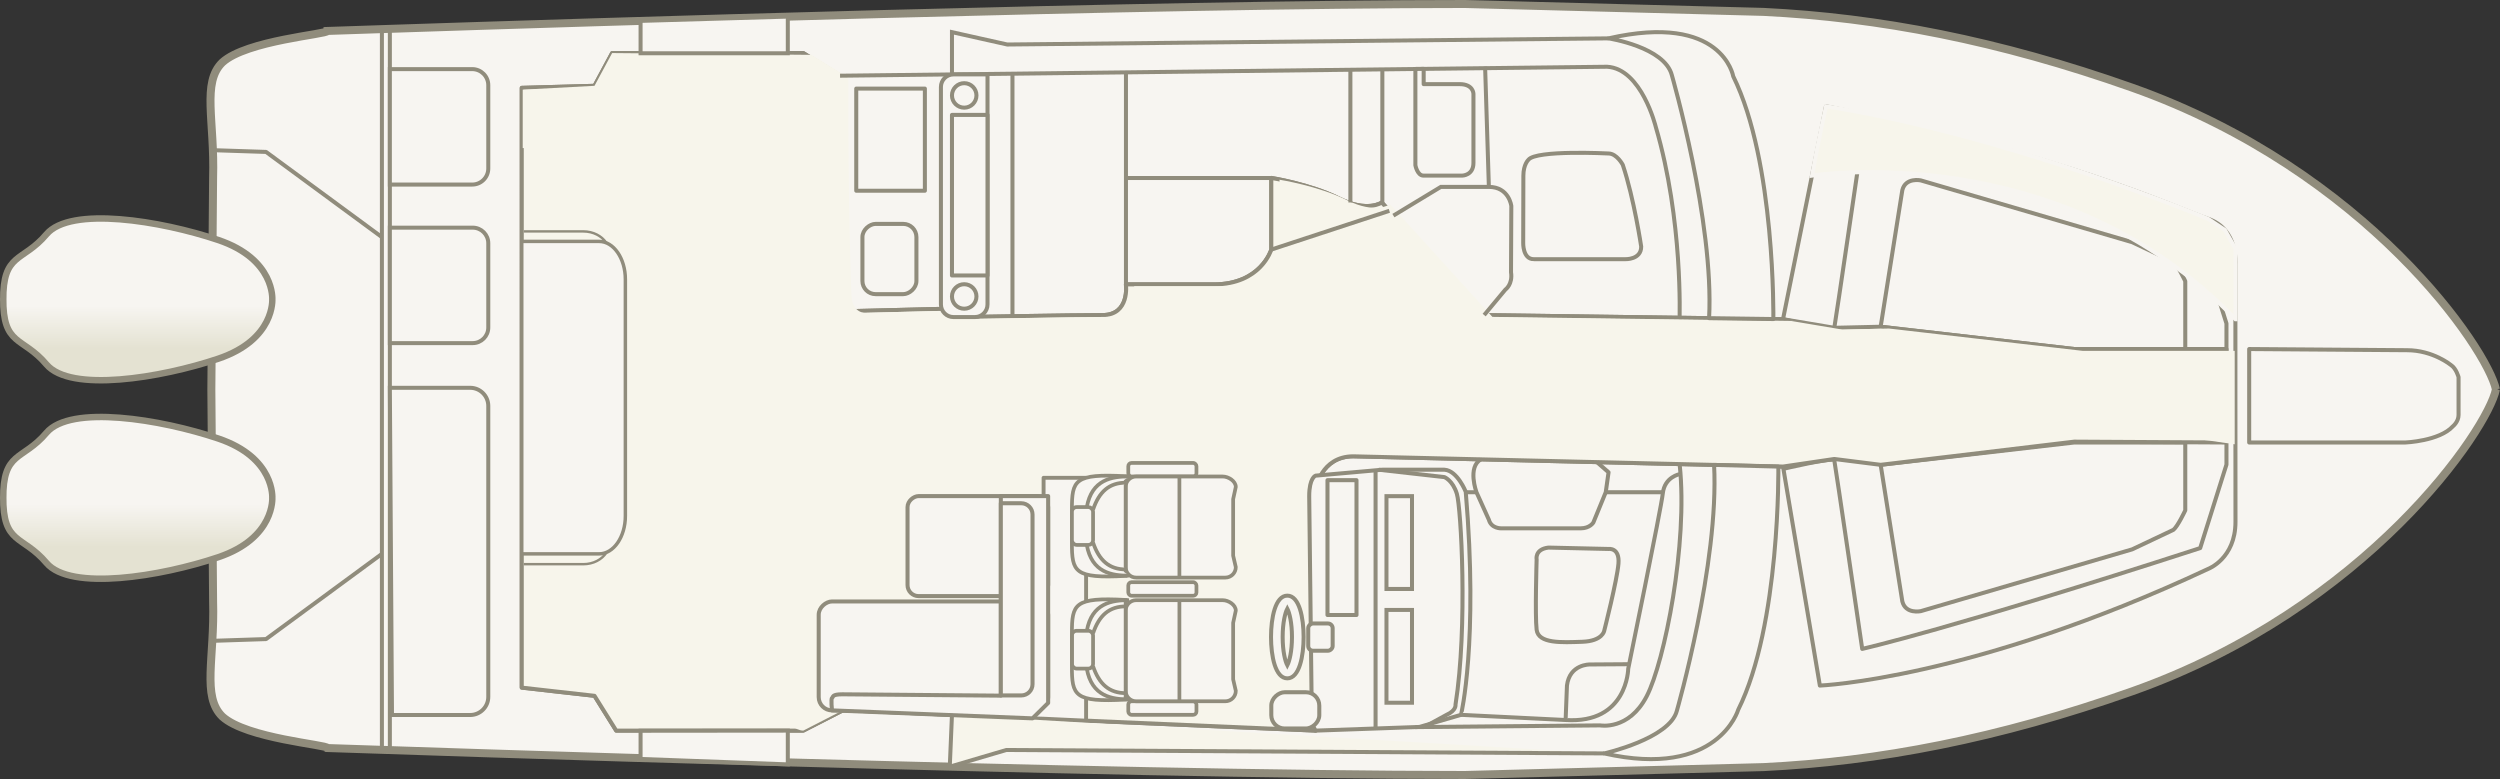 <?xml version="1.0" encoding="UTF-8"?>
<svg xmlns="http://www.w3.org/2000/svg" xmlns:xlink="http://www.w3.org/1999/xlink" width="3167.013" height="986.834" viewBox="0 0 3167.013 986.834">
  <rect x="0" y="0" width="3167.013" height="986.834" fill="#333333" stroke="none"/>
  <defs>
    <style>
      .cls-1, .cls-2, .cls-3, .cls-4, .cls-5, .cls-6, .cls-7, .cls-8, .cls-9, .cls-10, .cls-11, .cls-12, .cls-13, .cls-14, .cls-15, .cls-16, .cls-17, .cls-18 {
        stroke: #908c7c;
      }

      .cls-1, .cls-2, .cls-4, .cls-5 {
        fill: none;
      }

      .cls-1, .cls-3, .cls-6, .cls-19, .cls-11 {
        stroke-miterlimit: 10;
      }

      .cls-1, .cls-11 {
        stroke-width: 4.741px;
      }

      .cls-2, .cls-19, .cls-16, .cls-17 {
        stroke-width: 5.118px;
      }

      .cls-2, .cls-14, .cls-15, .cls-16, .cls-17, .cls-18 {
        stroke-linejoin: round;
      }

      .cls-3 {
        fill: url(#linear-gradient-2);
      }

      .cls-3, .cls-6 {
        stroke-width: 8.195px;
      }

      .cls-20, .cls-19 {
        mix-blend-mode: multiply;
      }

      .cls-20, .cls-19, .cls-13, .cls-14, .cls-17 {
        fill: #f7f5eb;
      }

      .cls-4 {
        stroke-width: 3.115px;
      }

      .cls-5, .cls-8, .cls-13, .cls-14 {
        stroke-width: 5.086px;
      }

      .cls-21 {
        isolation: isolate;
      }

      .cls-6 {
        fill: url(#linear-gradient);
      }

      .cls-19 {
        stroke: #f7f5f1;
      }

      .cls-7 {
        stroke-width: 4.405px;
      }

      .cls-7, .cls-8, .cls-9, .cls-10, .cls-11, .cls-12, .cls-15, .cls-16, .cls-18 {
        fill: #f7f5f1;
      }

      .cls-9 {
        stroke-width: 5.086px;
      }

      .cls-10 {
        stroke-width: 5.105px;
      }

      .cls-12 {
        stroke-width: 10.124px;
      }

      .cls-15 {
        stroke-width: 5.091px;
      }

      .cls-18 {
        stroke-width: 4.948px;
      }
    </style>
    <linearGradient id="linear-gradient" x1="2127.119" y1="697.413" x2="2332.026" y2="697.413" gradientTransform="translate(871.942 -1850.341) rotate(90)" gradientUnits="userSpaceOnUse">
      <stop offset="0" stop-color="#f7f5f1"></stop>
      <stop offset=".54" stop-color="#f7f5f1"></stop>
      <stop offset=".803" stop-color="#e4e2d2"></stop>
      <stop offset="1" stop-color="#e4e2d2"></stop>
    </linearGradient>
    <linearGradient id="linear-gradient-2" x1="2378.592" x2="2583.498" xlink:href="#linear-gradient"></linearGradient>
  </defs>
  <g class="cls-21">
    <g id="Layer_1" data-name="Layer 1">
      <path class="cls-12" d="M3161.846,493.321c-10.444-50.306-162.796-276.852-461.173-382.404-169.341-59.882-321.224-88.789-466.732-95.857l-378.237-9.999c-392.791,0-1118.334,23.37-1365.238,31.604-36.519,1.218-62.567,2.105-75.519,2.536,0,4.247-102.501,11.856-133.245,39.85-26.399,25.686-9.535,73.967-11.746,146.33l-2.211,268.035,2.211,268.023c2.211,72.362-14.653,120.655,11.746,146.343,30.744,27.992,133.245,35.601,133.245,39.837,100.518,3.358,989.869,34.153,1440.757,34.153l378.237-9.999c145.508-7.067,297.39-35.987,466.732-95.869,298.857-105.709,451.17-332.762,461.173-382.582Z"></path>
      <path class="cls-6" d="M4.107,377.571c-.553,61.413,24.344,48.135,54.774,84.098,30.43,35.963,144.958,17.152,217.437-7.193,72.479-24.344,68.606-75.799,68.606-75.799v1.107s3.873-51.455-68.606-75.799c-72.479-24.344-187.007-43.155-217.437-7.193S3.553,319.477,4.107,380.891v-3.32Z"></path>
      <path class="cls-3" d="M4.107,629.044c-.553,61.413,24.344,48.135,54.774,84.098,30.43,35.963,144.958,17.152,217.437-7.193,72.479-24.344,68.606-75.799,68.606-75.799v1.107s3.873-51.455-68.606-75.799c-72.479-24.344-187.007-43.155-217.437-7.193-30.43,35.963-55.327,22.684-54.774,84.098v-3.32Z"></path>
      <path class="cls-16" d="M2831.815,510.003v-175.686s3.661-44.083-34.474-57.049c-38.134-12.966-185.944-82.981-484.155-142.623l-54.456,269.687-378.599-5.186-129.657-142.623s-18.152,12.966-54.456-5.186c-36.304-18.152-85.528-25.931-85.528-25.931v90.76s-13.012,44.083-72.654,44.083h-111.505s5.348,38.897-29.74,38.897-178.371,2.593-178.371,2.593c0,0-20.284-7.779-29.26-10.373l-102.33,2.593s-20.542,3.398-18.493-23.338c1.189-15.517-4.312-108.748-3.966-274.709l-46.587-28.689h-242.131l-22.335,41.49-92.161,2.593v759.792l92.161,10.373,27.521,44.083h236.945l50.553-25.931,598.481,25.931v-305.991s6.58-41.49,47.812-41.49l544.302,12.966,46.677,277.467s192.96-7.779,491.935-147.809c0,0,34.569-12.966,34.569-59.642l-.095-151.051Z"></path>
      <path class="cls-16" d="M2849.28,442.164v118.399h197.744s43.257-1.73,60.312-20.516c0,0,7.168-5.685,7.168-14.336v-47.953s-2.966-11.123-9.64-15.325c0,0-22.741-18.786-55.616-18.786l-199.969-1.483Z"></path>
      <path class="cls-16" d="M2258.73,594.009s63.932-15.056,64.97-10.936,35.37,238.951,35.37,238.951c0,0,110.595-24.719,428.143-127.715l33.279-105.743v-178.79s-33.279-105.743-33.279-105.743c-317.548-102.996-428.143-127.715-428.143-127.715,0,0-34.332,234.831-35.37,238.951-1.038,4.12-64.97-10.936-64.97-10.936"></path>
      <path class="cls-16" d="M2768.308,442.164v-85.946s-9.613-20.599-15.106-24.719l-52.185-24.719-267.789-78.277s-19.226-4.12-23.346,12.36l-27.466,173.033,245.298,28.269h140.593Z"></path>
      <path class="cls-16" d="M2768.308,560.563v85.946s-9.613,20.599-15.106,24.719l-52.185,24.719-267.789,78.277s-19.226,4.12-23.346-12.36l-27.466-173.033,245.298-28.269h140.593Z"></path>
      <path class="cls-17" d="M2258.73,591.039l-544.302-12.966c-41.232,0-47.812,41.49-47.812,41.49v305.991l-598.481-25.931-50.553,25.931h-236.945l-27.521-44.083-92.161-10.373V111.307l92.161-2.593,22.335-41.49h242.131l46.587,28.689c-.346,165.961,3.402,259.157,3.966,274.709.922,25.437,18.493,23.338,18.493,23.338l102.33-2.593c8.977,2.593,29.26,10.373,29.26,10.373,0,0,143.283-2.593,178.371-2.593s29.74-38.897,29.74-38.897h111.505c59.642,0,72.654-44.083,72.654-44.083v-90.76s49.223,7.779,85.528,25.931c36.304,18.152,54.456,5.186,54.456,5.186l129.657,142.623,378.599,5.186,64.97,10.936,58.716-1.373,245.298,28.269h192.778v118.399s-192.778-1.1-192.778-1.1l-245.298,29.369-58.716-7.397-64.97,9.604Z"></path>
      <path class="cls-20" d="M662.19,113.579l90.925-4.865,22.335-41.49,252.576,2.272,46.587,28.689c-.346,165.961,3.402,259.157,3.966,274.709.922,25.437,18.493,23.338,18.493,23.338l102.33-2.593c8.977,2.593,29.26,10.373,29.26,10.373,0,0,143.283-2.593,178.371-2.593s29.74-38.897,29.74-38.897h111.505c59.642,0,72.654-44.083,72.654-44.083v-90.76s49.223,7.779,85.528,25.931c36.304,18.152,54.456,5.186,54.456,5.186l129.657,142.623,378.599,5.186,64.97,10.936,58.716-1.373,245.298,28.269h192.778v118.399s-209.662-30.29-209.662-30.29l-228.414-36.311-68.883,2.269-67.028-15.886-426.685-2.269-97.085-127.089h-46.992s5.754,59.006-39.07,59.006l-164.183,6.808s-17.345,49.928-43.175,52.197l-210.28,9.078-47.118-20.425h-79.389s-97.612,15.886-102.117-40.85v-231.483h-338.667v-74.011Z"></path>
      <path class="cls-16" d="M2165.077,403.05l81.405,1.115s2.726-199.008-50.832-307.497c0,0-13.733-81.023-157.927-48.065,0,0,71.12,10.986,80.191,46.691,0,0,53.667,185.674,47.162,307.755Z"></path>
      <path class="cls-15" d="M2171.406,588.965l81.405,2.117s2.726,200.653-50.832,307.995c0,0-25.555,87.968-169.749,55.358,0,0,82.942-18.672,92.014-53.999,0,0,53.667-186.93,47.162-311.47Z"></path>
      <path class="cls-8" d="M1942.963,328.337h115.961s20.148.843,20.148-15.94c0,0-8.99-60.571-23.336-103.608,0,0-7.498-14.257-18.013-14.346,0,0-91.971-4.782-101.535,7.97,0,0-6.376,5.906-6.376,20.028l-.211,85.174s-.713,20.722,13.361,20.722Z"></path>
      <path class="cls-5" d="M1880.131,399.146l26.871-32.256s9.551-6.566,7.163-22.086l.383-83.849s-2.771-24.194-28.439-24.194h-60.886l-60.08,36.38"></path>
      <line class="cls-8" x1="1881.334" y1="84.545" x2="1886.109" y2="236.761"></line>
      <path class="cls-5" d="M2127.65,404.165s4.637-125.117-30.139-243.512c0,0-17.885-73.565-61.603-76.108l-971.739,11.367"></path>
      <polyline class="cls-5" points="2037.723 48.603 1276.02 56.384 1205.961 40.718 1205.961 94.254"></polyline>
      <path class="cls-16" d="M1793.015,87.387v121.946s2.321,12.79,9.911,13.109h49.626s14.012-.265,14.012-16.028v-87.575s0-12.261-17.515-12.261h-45.539v-19.307l-10.495.116Z"></path>
      <line class="cls-16" x1="1751.168" y1="87.271" x2="1751.168" y2="256.523"></line>
      <line class="cls-16" x1="1710.672" y1="88.35" x2="1710.672" y2="256.523"></line>
      <line class="cls-8" x1="1426.37" y1="90.137" x2="1426.37" y2="362.71"></line>
      <line class="cls-8" x1="1610.49" y1="225.504" x2="1424.005" y2="225.504"></line>
      <line class="cls-17" x1="1760.048" y1="267.055" x2="1610.49" y2="316.166"></line>
      <line class="cls-2" x1="1282.585" y1="93.358" x2="1282.585" y2="401.056"></line>
      <path class="cls-2" d="M1250.982,145.566h-37.903s-7.118-1.194-7.118,10.107v181.933s0,11.371,7.75,11.371h37.271"></path>
      <path class="cls-10" d="M1191.958,385.663V110.254c0-8.836,7.108-16,15.877-16h43.147v291.409c0,8.836-7.108,16-15.877,16h-27.27c-8.769,0-15.877-7.163-15.877-16Z"></path>
      <circle class="cls-2" cx="1221.47" cy="120.885" r="15.509"></circle>
      <circle class="cls-2" cx="1221.47" cy="375.561" r="15.509"></circle>
      <rect class="cls-16" x="1126.766" y="224.761" width="203.411" height="45.021" transform="translate(1475.743 -981.2) rotate(90)"></rect>
      <rect class="cls-16" x="1063.483" y="133.452" width="129.373" height="86.935" transform="translate(1305.089 -951.249) rotate(90)"></rect>
      <rect class="cls-16" x="1082.229" y="293.933" width="88.995" height="68.395" rx="16.664" ry="16.664" transform="translate(1454.857 -798.597) rotate(90)"></rect>
      <polygon class="cls-8" points="811.481 67.486 811.481 26.465 997.995 21.043 997.995 67.486 811.481 67.486"></polygon>
      <polygon class="cls-8" points="811.481 961.446 811.481 925.742 997.995 925.555 997.995 968.322 811.481 961.446"></polygon>
      <line class="cls-8" x1="483.793" y1="949.936" x2="483.793" y2="36.666"></line>
      <line class="cls-8" x1="493.87" y1="949.936" x2="493.87" y2="36.666"></line>
      <path class="cls-9" d="M493.87,87.553h104.332c11.241,0,20.354,9.113,20.354,20.354v105.546c0,11.241-9.113,20.354-20.354,20.354h-104.332V87.553Z"></path>
      <path class="cls-9" d="M493.87,288.398h104.949c10.9,0,19.737,8.836,19.737,19.737v106.78c0,10.9-8.836,19.737-19.737,19.737h-104.949v-146.253Z"></path>
      <path class="cls-9" d="M493.87,491.266h101.73c12.678,0,22.955,10.277,22.955,22.955v368.585c0,12.678-10.277,22.955-22.955,22.955h-99.035l-2.696-414.496Z"></path>
      <path class="cls-7" d="M660.954,305.83h98.055c18.335,0,33.207,21.525,33.207,48.053v299.728c0,26.529-14.871,48.031-33.207,48.031h-98.055v-395.812Z"></path>
      <path class="cls-4" d="M663.548,293.136h75.35c12.6,0,23.566,5.876,29.17,14.526"></path>
      <path class="cls-4" d="M663.548,714.724h75.35c12.6,0,23.566-5.876,29.17-14.526"></path>
      <polyline class="cls-2" points="483.793 300.399 337.03 192.457 269.721 190.24"></polyline>
      <polyline class="cls-2" points="483.793 701.641 337.03 809.583 269.721 811.8"></polyline>
      <polygon class="cls-18" points="1322.019 910.461 1308.011 910.017 1322.019 880.988 1322.019 605.28 1375.873 605.28 1375.873 912.957 1322.019 910.461"></polygon>
      <path class="cls-20" d="M1282.585,906.938v-263.355c0-8.349-6.257-15.117-13.976-15.117h-150.183c-7.719,0-13.976,6.768-13.976,15.117v129.231h-95.71c-9.293,0-16.827,8.148-16.827,18.199v112.843c0,10.051,16.377,21.7,25.67,21.7l50.553-25.931,194.11,8.573,6.363,13.858c7.719,0,13.976-6.768,13.976-15.116Z"></path>
      <g>
        <rect class="cls-11" x="1429.317" y="586.454" width="86.35" height="17.177" rx="4.16" ry="4.16"></rect>
        <path class="cls-11" d="M1552.275,731.674h-113.047c-7.308,0-13.233-5.924-13.233-13.233v-101.578c0-7.308,5.924-13.233,13.233-13.233h109.702c7.308,0,16.577,5.924,16.577,13.233l-3.345,15.452v71.615l3.345,14.511c0,7.308-5.924,13.233-13.233,13.233Z"></path>
        <line class="cls-11" x1="1494.079" y1="603.63" x2="1494.079" y2="731.674"></line>
        <path class="cls-11" d="M1357.884,687.245c0,37.281,2.906,45.869,68.084,42.304l.027-126.258c-65.178-3.565-68.084,5.023-68.084,42.304l-.027,41.649Z"></path>
        <rect class="cls-11" x="1357.912" y="642.375" width="26.79" height="47.917" rx="6.024" ry="6.024"></rect>
        <path class="cls-11" d="M1430.354,603.63c-21.587-.241-47.326,3.709-53.554,38.745"></path>
        <path class="cls-11" d="M1426.757,611.486c-21.587-.241-34.461,11.512-42.055,34.11"></path>
        <path class="cls-11" d="M1430.327,729.211c-21.587.241-47.326-3.709-53.554-38.745"></path>
        <path class="cls-11" d="M1426.729,721.356c-21.587.241-34.461-11.512-42.055-34.11"></path>
      </g>
      <rect class="cls-11" x="1429.317" y="737.514" width="86.35" height="17.177" rx="4.16" ry="4.16"></rect>
      <rect class="cls-11" x="1429.317" y="888.372" width="86.35" height="17.177" rx="4.16" ry="4.16"></rect>
      <path class="cls-11" d="M1552.275,888.372h-113.047c-7.308,0-13.233-5.924-13.233-13.233v-101.578c0-7.308,5.924-13.233,13.233-13.233h109.702c7.308,0,16.577,5.924,16.577,13.233l-3.345,15.452v71.615l3.345,14.511c0,7.308-5.924,13.233-13.233,13.233Z"></path>
      <line class="cls-1" x1="1494.079" y1="760.328" x2="1494.079" y2="888.372"></line>
      <path class="cls-11" d="M1357.884,843.943c0,37.281,2.906,45.869,68.084,42.304l.027-126.258c-65.178-3.565-68.084,5.023-68.084,42.304l-.027,41.649Z"></path>
      <rect class="cls-1" x="1357.912" y="799.073" width="26.79" height="47.917" rx="6.024" ry="6.024"></rect>
      <path class="cls-1" d="M1430.354,760.328c-21.587-.241-47.326,3.709-53.554,38.745"></path>
      <path class="cls-1" d="M1426.757,768.183c-21.587-.241-34.461,11.512-42.055,34.11"></path>
      <path class="cls-1" d="M1430.327,885.909c-21.587.241-47.326-3.709-53.554-38.745"></path>
      <path class="cls-1" d="M1426.729,878.053c-21.587.241-34.461-11.512-42.055-34.11"></path>
      <path class="cls-16" d="M1666.616,925.555l131.537-4.653,52.697-15.354s22.127-91.957,5.957-282.55c0,0-10.633-27.016-27.018-27.956h-78.622l-84.552,7.511s-8.101,2.552-8.101,25.986l3.404,288.959,4.697,8.057Z"></path>
      <rect class="cls-16" x="1617.907" y="869.515" width="45.956" height="60.791" rx="16.893" ry="16.893" transform="translate(2540.796 -740.975) rotate(90)"></rect>
      <g>
        <ellipse class="cls-13" cx="1630.776" cy="806.947" rx="13.272" ry="45.021"></ellipse>
        <path class="cls-8" d="M1610.132,806.949c0-24.168,5.408-52.394,20.644-52.394s20.644,28.226,20.644,52.394-5.408,52.389-20.644,52.389-20.644-28.221-20.644-52.389ZM1630.776,771.055c-2.584,4.968-5.898,17.435-5.898,35.894,0,18.454,3.314,30.92,5.898,35.889,2.579-4.968,5.898-17.435,5.898-35.889,0-18.459-3.319-30.925-5.898-35.894Z"></path>
      </g>
      <rect class="cls-8" x="1655.495" y="791.63" width="34.508" height="30.931" rx="5.987" ry="5.987" transform="translate(2479.845 -865.654) rotate(90)"></rect>
      <rect class="cls-8" x="1713.773" y="671.151" width="117.563" height="32.34" transform="translate(2459.875 -1085.234) rotate(90)"></rect>
      <rect class="cls-8" x="1713.773" y="815.26" width="117.563" height="32.34" transform="translate(2603.985 -941.124) rotate(90)"></rect>
      <polyline class="cls-13" points="2032.23 954.434 1274.695 950.121 1203.177 971.231 1205.961 905.548"></polyline>
      <path class="cls-2" d="M1793.015,921.084c2.296,0,234.001-2.168,234.001-2.168,0,0,36.311,6.808,59.006-36.878,22.694-43.687,52.464-193.532,41.834-293.073"></path>
      <path class="cls-8" d="M2127.856,600.627s-19.14,3.404-21.409,24.397c-2.056,19.02-43.813,222.148-43.813,222.148,0,0-1.009,70.043-79.304,64.937l-132.479-6.559"></path>
      <path class="cls-8" d="M2062.678,841.416l-48.711.339s-25.531-.567-28.935,26.666l-1.702,43.687"></path>
      <path class="cls-16" d="M1961.546,693.687l76.178,1.742s14.279-2.178,12.537,18.727c-1.742,20.904-18.03,84.924-18.03,84.924,0,0-1.963,13.065-27.896,13.936-25.933.871-55.547,2.613-57.725-15.243-2.178-17.856,0-88.844,0-88.844,0,0-2.79-13.065,14.936-15.243Z"></path>
      <path class="cls-2" d="M2023.004,585.424l14.72,12.887-3.566,25.259-15.689,38.325s-4.355,7.404-16.114,7.404h-100.602s-12.559.436-15.643-10.888l-15.714-34.841s-11.752-31.888,5.668-41.647"></path>
      <line class="cls-14" x1="2106.447" y1="623.571" x2="2034.158" y2="623.571"></line>
      <line class="cls-8" x1="1870.396" y1="623.571" x2="1856.808" y2="623.571"></line>
      <path class="cls-2" d="M1746.432,595.042l83.358,9.366s10.556,4.084,15.782,21.204c5.226,17.121,13.936,168.242-1.742,267.102,0,0,1.307,7.196-11.323,12.834l-28.308,15.438"></path>
      <line class="cls-2" x1="1742.578" y1="595.805" x2="1742.578" y2="922.889"></line>
      <rect class="cls-2" x="1614.651" y="675.309" width="170.776" height="36.757" transform="translate(2393.727 -1006.352) rotate(90)"></rect>
      <path class="cls-19" d="M2831.91,404.415v-89.385l-13.392-23.713-21.177-14.049s-249.855-105.372-484.155-142.623c0,0-9.553,42.339-17.728,87.796,0,0,314.204-49.361,536.452,181.973Z"></path>
      <rect class="cls-16" x="1175.399" y="602.735" width="126.674" height="178.136" rx="13.977" ry="13.977" transform="translate(1930.539 -546.934) rotate(90)"></rect>
      <rect class="cls-16" x="1113.476" y="685.582" width="137.984" height="290.672" rx="16.826" ry="16.826" transform="translate(2013.386 -351.55) rotate(90)"></rect>
      <path class="cls-16" d="M1327.804,628.466v262.037h0l-19.793,19.514-254.053-10.107s-1.558-14.703.139-15.834c1.697-1.131-.566-4.524,13.007-4.524l200.756,1.697v-252.783h59.944Z"></path>
      <path class="cls-16" d="M1267.86,637.514h25.908c7.866,0,14.243,6.377,14.243,14.243v214.988c0,7.866-6.377,14.243-14.243,14.243h-25.908v-243.474Z"></path>
    </g>
  </g>
</svg>
